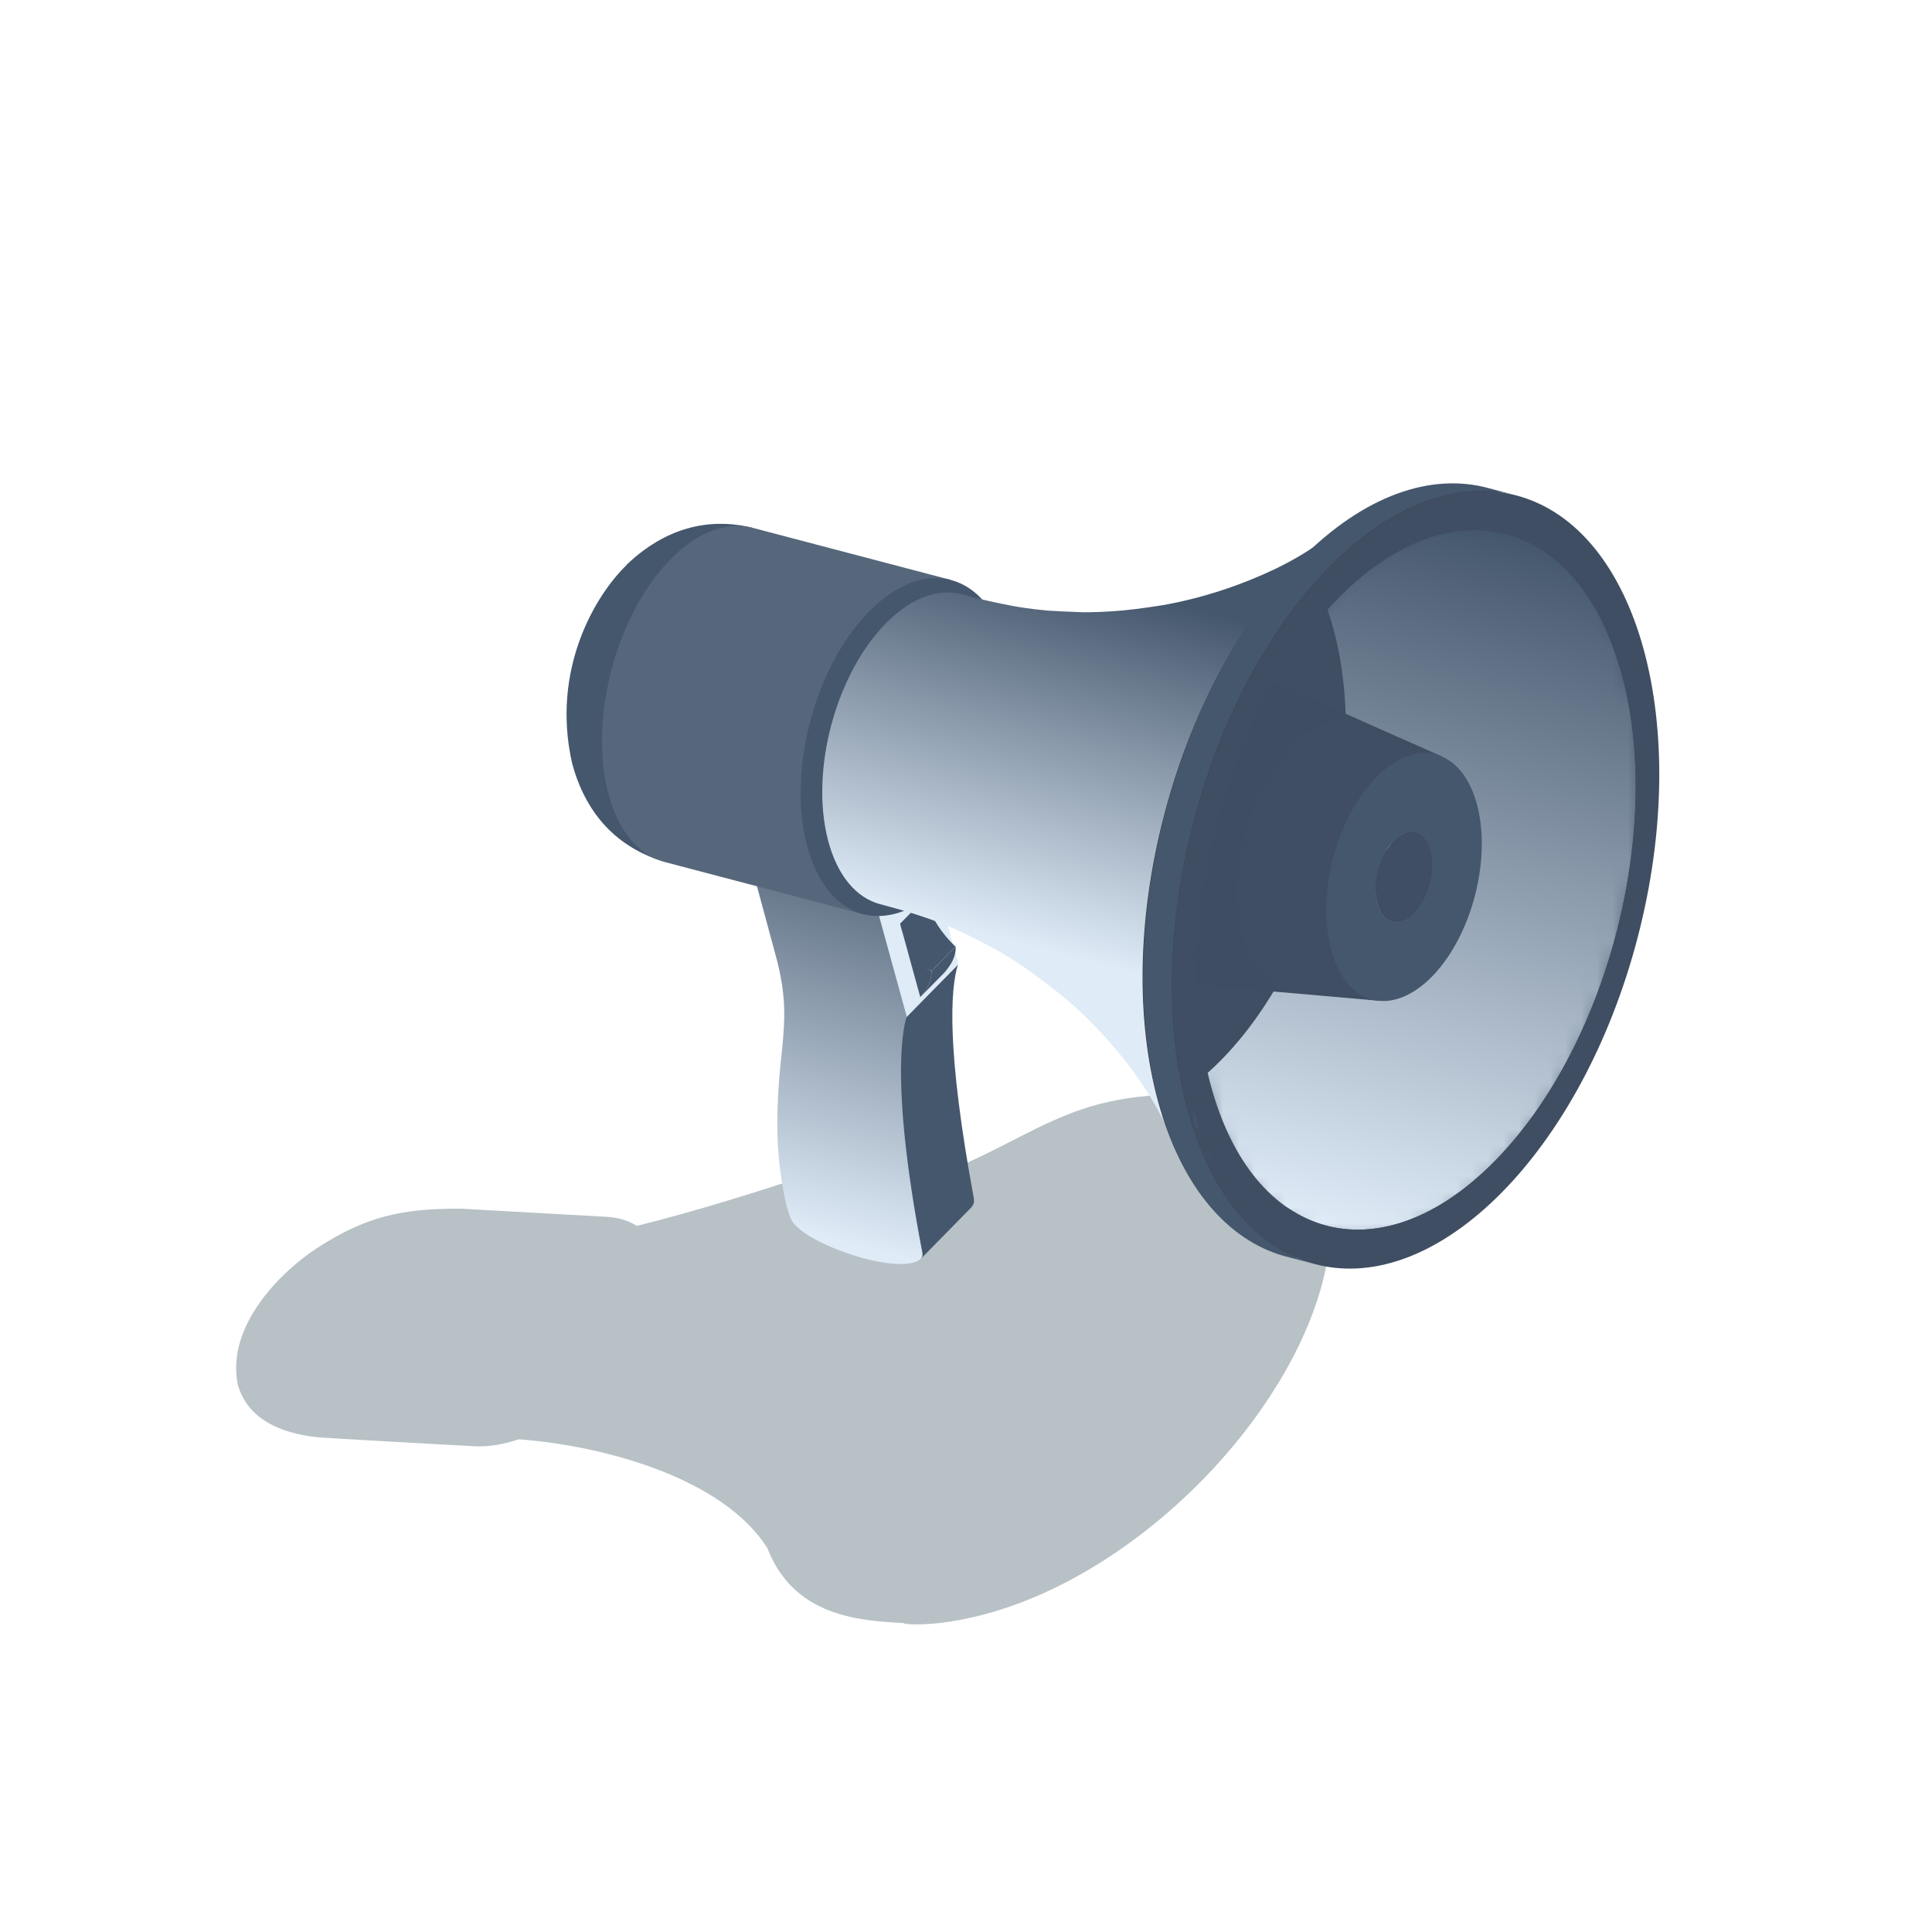 <?xml version="1.0" encoding="UTF-8"?> <svg xmlns="http://www.w3.org/2000/svg" width="124" height="124" viewBox="0 0 124 124" fill="none"> <g clip-path="url(#clip0_42_15920)"> <g style="mix-blend-mode:multiply" opacity="0.7"> <path d="M77.756 70.298C67.945 69.771 66.745 73.326 58.037 76.208L58.152 73.231C58.152 73.231 48.367 76.835 40.868 78.68C40.338 78.338 39.684 78.144 38.945 78.099C38.156 78.056 37.407 78.013 36.691 77.972L29.602 77.577C25.727 77.554 23.482 78.099 20.412 80.063C18.146 81.516 14.505 85.017 15.256 88.844C15.871 91.081 17.993 91.971 20.275 92.235C20.737 92.295 30.024 92.8 30.497 92.826C31.338 92.864 32.293 92.716 33.299 92.377C38.677 92.775 46.42 94.835 49.271 99.393C49.266 99.374 49.17 99.14 49.168 99.131C50.841 103.856 55.306 104.028 58.211 104.184C56.659 104.082 62.964 105.438 71.424 99.772C80.857 93.455 86.96 82.722 85.056 75.8C83.42 69.85 76.752 70.232 77.753 70.289L77.756 70.298Z" fill="#99A6AE"></path> </g> <path d="M61.44 61.956L57.193 66.276L57.842 75.121L59.093 80.803L62.342 77.493C62.382 77.451 62.42 77.399 62.435 77.343C62.492 77.286 62.538 77.149 62.5 76.9C60.744 67.385 60.988 63.48 61.491 61.88C61.487 61.901 61.473 61.926 61.447 61.944L61.44 61.956Z" fill="url(#paint0_linear_42_15920)"></path> <path d="M59.614 55.281L56.366 58.591L57.558 65.907L61.44 61.956C61.487 61.901 61.5 61.836 61.479 61.759L61.389 61.431L61.298 61.103L61.208 60.775L61.118 60.447L61.028 60.119L60.938 59.792L60.848 59.464L60.758 59.136L60.667 58.808L60.577 58.48L60.487 58.153L60.397 57.825L60.307 57.497L60.217 57.169L60.127 56.841L60.036 56.513L59.946 56.185L59.859 55.867L59.771 55.549L59.684 55.231C59.684 55.231 59.66 55.258 59.613 55.313L59.614 55.281Z" fill="#DFEBF7"></path> <path d="M48.594 56.58C48.538 56.637 48.535 56.741 48.584 56.883C48.624 57.028 49.533 60.408 49.796 61.362C49.939 61.883 50.296 63.257 50.333 64.751C50.368 66.349 50.104 67.915 49.991 69.502C49.786 72.379 49.94 73.841 50.037 74.799C50.045 74.828 50.37 77.819 50.932 78.505C52.191 80.067 57.854 81.88 59.093 80.803C59.19 80.704 59.236 80.567 59.2 80.4C56.95 68.708 58.132 65.427 58.198 65.254L56.363 58.581L48.592 56.57L48.594 56.58Z" fill="url(#paint1_linear_42_15920)"></path> <path d="M59.779 62.33C59.806 62.955 59.496 63.486 59.073 63.986L60.63 62.407C61.053 61.907 61.373 61.373 61.336 60.75L59.779 62.33Z" fill="#45576D"></path> <path d="M59.327 57.704L57.77 59.283C58.372 61.472 59.4 62.081 59.77 62.332L61.327 60.753C60.962 60.407 60.064 59.555 59.327 57.704Z" fill="#45576D"></path> <path d="M57.772 59.293L59.066 63.998C59.489 63.499 59.809 62.965 59.772 62.342C59.134 61.906 58.398 60.812 57.772 59.293Z" fill="#45576D"></path> <path d="M40.218 36.264C38.265 38.139 35.33 42.928 36.727 49.026C37.575 52.112 39.407 54.17 42.191 55.167L48.281 33.87C46.256 33.369 43.219 33.374 40.205 36.257L40.218 36.264Z" fill="#45576D"></path> <path d="M48.294 33.877C46.729 33.467 44.902 34.063 43.154 35.778C39.611 39.262 37.763 46.045 39.039 50.91C39.689 53.387 41.015 54.889 42.626 55.317L55.371 58.668L61.026 37.22L48.282 33.87L48.294 33.877Z" fill="#56677B"></path> <path d="M60.523 56.774C64.066 53.289 65.913 46.507 64.638 41.641C63.769 38.333 61.697 36.756 59.331 37.168C58.213 37.361 57.041 38.005 55.898 39.128C54.822 40.192 53.891 41.558 53.169 43.083C52.709 44.05 52.331 45.087 52.043 46.152C51.294 48.899 51.151 51.811 51.793 54.258C53.072 59.134 56.977 60.248 60.52 56.764L60.523 56.774Z" fill="#45576D"></path> <path d="M95.492 31.383C92.182 30.509 88.348 31.615 84.632 34.887C83.809 35.477 82.878 36.013 81.899 36.489C79.903 37.453 77.344 38.365 74.642 38.838C74.106 38.923 73.132 39.077 72.021 39.185C71.038 39.269 70.216 39.298 69.583 39.296C69.488 39.291 69.406 39.293 69.311 39.288C68.587 39.258 67.917 39.235 67.22 39.188C67.166 39.182 67.113 39.176 67.059 39.17C67.028 39.169 66.996 39.167 66.952 39.158C65.43 39.017 64.413 38.788 62.711 38.406L61.724 38.138C60.272 37.76 58.577 38.309 56.962 39.904C53.673 43.142 51.966 49.419 53.147 53.938C53.746 56.231 54.983 57.634 56.481 58.03L57.468 58.298C60.466 59.133 61.871 59.867 63.64 60.791C65.445 61.736 67.373 63.28 68.102 63.858C69.751 65.177 73.012 68.398 74.764 72.127C74.72 72.004 74.662 71.834 74.615 71.701C74.485 71.302 95 31.704 95.48 31.375L95.492 31.383Z" fill="url(#paint2_linear_42_15920)"></path> <path d="M103.25 59.726C106.835 46.141 103.361 33.444 95.49 31.367C87.618 29.29 78.331 38.619 74.746 52.204C71.161 65.789 74.635 78.486 82.507 80.563C90.378 82.64 99.665 73.311 103.25 59.726Z" fill="#393735"></path> <path d="M105.105 60.184C108.661 46.556 105.166 33.846 97.3 31.793C89.434 29.741 80.175 39.124 76.619 52.751C73.064 66.378 76.558 79.089 84.424 81.141C92.291 83.194 101.55 73.811 105.105 60.184Z" fill="#3F4E62"></path> <path d="M97.428 31.825L95.573 31.339C91.901 30.317 87.567 31.757 83.48 35.899C75.401 44.084 71.326 59.704 74.376 70.792C75.882 76.269 78.845 79.613 82.43 80.618L84.285 81.104C80.703 80.108 77.74 76.764 76.231 71.278C73.182 60.189 77.256 44.57 85.335 36.385C89.423 32.242 93.756 30.802 97.428 31.825Z" fill="#45576D"></path> <mask id="mask0_42_15920" style="mask-type:luminance" maskUnits="userSpaceOnUse" x="76" y="33" width="30" height="47"> <path d="M104.229 59.926C107.505 47.225 104.196 35.39 96.837 33.492C89.479 31.594 80.858 40.352 77.581 53.053C74.305 65.754 77.615 77.589 84.973 79.487C92.332 81.385 100.953 72.627 104.229 59.926Z" fill="white"></path> </mask> <g mask="url(#mask0_42_15920)"> <path d="M103.978 42.894C106.858 52.764 103.338 66.852 96.106 74.347C91.597 79.031 86.71 80.043 82.973 77.731L65.08 66.67C67.78 68.343 71.312 67.611 74.581 64.223C79.808 58.792 82.36 48.611 80.272 41.469C79.006 37.13 76.322 34.912 73.229 35.057L94.239 34.029C98.506 33.821 102.222 36.885 103.966 42.887L103.978 42.894Z" fill="url(#paint3_linear_42_15920)"></path> <path d="M74.027 68.845C74.706 69.239 75.382 69.624 76.068 70.005C76.894 69.426 77.716 68.722 78.531 67.876C84.921 61.244 88.038 48.782 85.493 40.054C85.132 38.816 84.677 37.727 84.145 36.774C79.685 36.206 75.228 35.576 70.754 34.919C70.273 35.32 69.791 35.754 69.315 36.248C63.112 42.693 60.004 54.624 62.165 63.312C66.335 64.634 70.23 66.653 74.027 68.845Z" fill="#3F4E62"></path> <path d="M89.446 53.974L89.092 54.424C88.389 55.147 88.05 56.516 88.332 57.465C88.305 57.368 88.281 57.282 88.264 57.182L88.346 57.668C88.371 57.796 88.396 57.924 88.43 58.05C88.76 59.172 89.607 59.499 90.452 58.914C90.573 58.829 90.69 58.724 90.804 58.61C91.344 58.047 91.731 57.194 91.879 56.334C91.985 55.703 91.978 55.072 91.82 54.535C91.448 53.258 90.384 53.011 89.446 53.974Z" fill="#3F4E62"></path> <path d="M91.807 54.528C91.956 55.068 91.973 55.696 91.866 56.327C91.709 57.189 91.331 58.04 90.791 58.603C90.68 58.727 90.552 58.825 90.439 58.907C89.607 59.499 88.747 59.165 88.418 58.042C88.383 57.917 88.349 57.792 88.334 57.661L88.252 57.175C88.269 57.275 88.286 57.374 88.319 57.458C88.559 58.294 89.198 58.543 89.824 58.102C89.91 58.037 90.002 57.959 90.093 57.872C90.495 57.45 90.786 56.81 90.899 56.167C90.978 55.7 90.972 55.224 90.861 54.819C90.576 53.861 89.788 53.673 89.087 54.405L89.441 53.955C90.376 52.982 91.44 53.229 91.814 54.516L91.807 54.528Z" fill="#3F4E62"></path> <path d="M80.789 43.349C79.183 42.64 77.206 43.184 75.356 45.092C72.131 48.448 70.553 54.741 71.84 59.158C72.555 61.606 73.996 62.963 75.695 63.107L88.534 64.234C85.985 58.172 87.316 52.942 92.573 48.562L80.786 43.34L80.789 43.349Z" fill="#3F4E62"></path> <path opacity="0.6" d="M83.16 63.74C81.673 63.61 80.4 62.415 79.777 60.263C78.648 56.384 80.03 50.849 82.87 47.901C84.419 46.292 86.076 45.795 87.449 46.299L80.801 43.356C79.195 42.647 77.219 43.19 75.369 45.099C72.143 48.455 70.565 54.748 71.852 59.165C72.567 61.613 74.008 62.97 75.708 63.114L83.17 63.738L83.16 63.74Z" fill="#3F4E62"></path> <path d="M88.267 49.953C87.228 51.037 86.406 52.498 85.858 54.09C85.068 56.423 84.872 59.028 85.474 61.103C86.499 64.606 89.393 65.283 91.96 62.627C94.516 59.965 95.767 54.974 94.754 51.477C94.12 49.287 92.744 48.203 91.175 48.344C90.233 48.427 89.227 48.953 88.267 49.953ZM91.807 54.528C92.179 55.805 91.727 57.63 90.791 58.603C89.856 59.576 88.792 59.329 88.418 58.043C88.046 56.766 88.498 54.94 89.433 53.967C90.369 52.995 91.433 53.241 91.807 54.528Z" fill="#45576D"></path> </g> <path d="M85.207 36.939C77.318 45.134 73.471 60.525 76.613 71.308C79.754 82.091 88.702 84.193 96.591 75.998C104.481 67.803 108.327 52.412 105.186 41.629C102.044 30.846 93.096 28.743 85.207 36.939ZM103.978 42.895C106.858 52.764 103.338 66.852 96.106 74.348C88.887 81.85 80.693 79.924 77.823 70.052C74.943 60.182 78.463 46.094 85.695 38.599C92.914 31.096 101.108 33.022 103.978 42.895Z" fill="#3F4E62"></path> </g> <defs> <linearGradient id="paint0_linear_42_15920" x1="56.161" y1="67.276" x2="64.404" y2="75.412" gradientUnits="userSpaceOnUse"> <stop stop-color="#45576D"></stop> </linearGradient> <linearGradient id="paint1_linear_42_15920" x1="58.029" y1="52.72" x2="51.187" y2="78.943" gradientUnits="userSpaceOnUse"> <stop stop-color="#45576D"></stop> <stop offset="1" stop-color="#DFEBF7"></stop> </linearGradient> <linearGradient id="paint2_linear_42_15920" x1="74.551" y1="38.469" x2="68.571" y2="61.374" gradientUnits="userSpaceOnUse"> <stop stop-color="#45576D"></stop> <stop offset="1" stop-color="#DFEBF7"></stop> </linearGradient> <linearGradient id="paint3_linear_42_15920" x1="92.226" y1="33.121" x2="80.649" y2="77.499" gradientUnits="userSpaceOnUse"> <stop stop-color="#45576D"></stop> <stop offset="1" stop-color="#DFEBF7"></stop> </linearGradient> <clipPath id="clip0_42_15920"> <rect width="124" height="124" fill="white"></rect> </clipPath> </defs> </svg> 